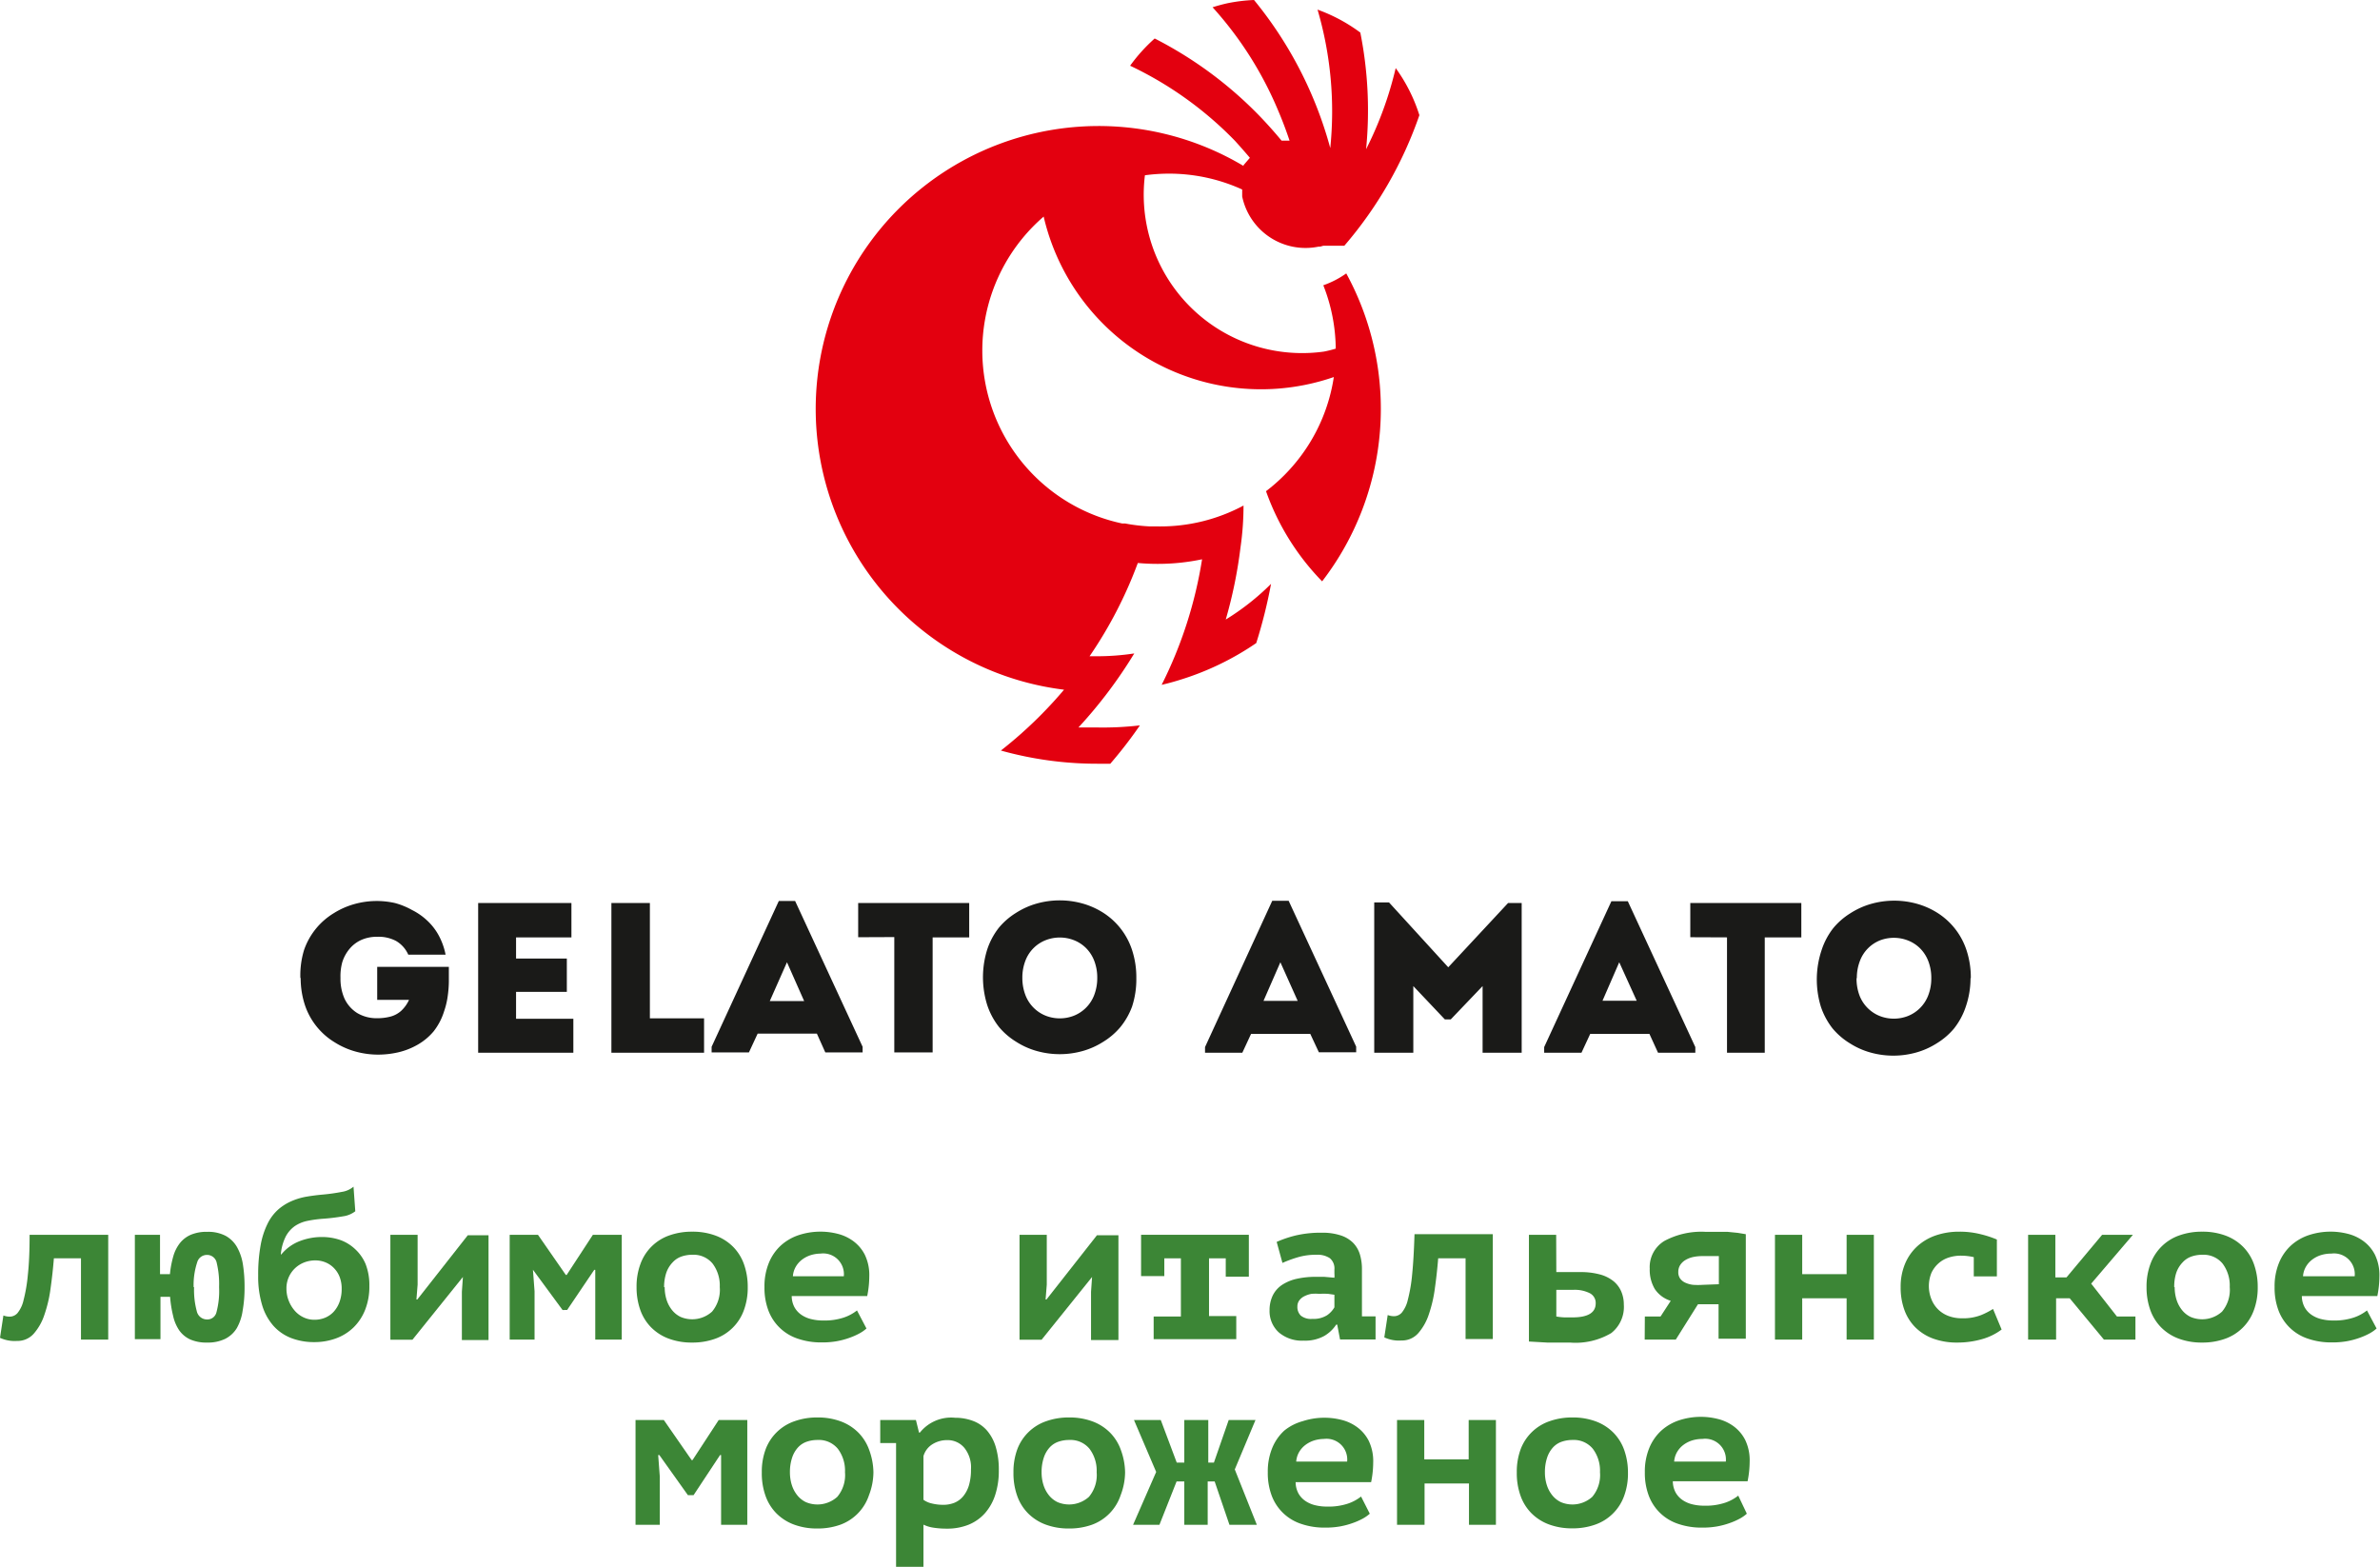 <svg xmlns="http://www.w3.org/2000/svg" viewBox="0 0 160.77 105.84"><defs><style>.cls-1{fill:#1a1a18;}.cls-2{fill:#e3000f;}.cls-3{fill:#3c8636;}</style></defs><title>Ресурс 2</title><g id="Слой_2" data-name="Слой 2"><g id="Слой_1-2" data-name="Слой 1"><path class="cls-1" d="M38.6,61H32.3V71.11h6.43V68.82H34.86V67h3.43V64.75H34.86V63.32H38.6V61m5.3,0H41.3V71.11h6.26V68.79H43.9V61Zm10.42,6.62H52L53.16,65Zm1.43,3.47h2.52v-.38l-4.56-9.85H52.61l-4.54,9.85v.38h2.52l.59-1.27h4Zm4.66-7.79v7.79H63V63.32h2.47V61h-7.5v2.31Zm8.65,2.75a3.19,3.19,0,0,1,.22-1.19,2.4,2.4,0,0,1,1.38-1.36,2.62,2.62,0,0,1,1.86,0,2.42,2.42,0,0,1,.81.51,2.46,2.46,0,0,1,.57.85,3.14,3.14,0,0,1,.22,1.19,3.18,3.18,0,0,1-.22,1.2,2.43,2.43,0,0,1-1.38,1.37,2.62,2.62,0,0,1-1.86,0,2.43,2.43,0,0,1-1.38-1.37A3.24,3.24,0,0,1,69.06,66.08Zm7.7,0a5.91,5.91,0,0,0-.29-1.88,4.72,4.72,0,0,0-1.94-2.51,5.25,5.25,0,0,0-1.41-.63,5.72,5.72,0,0,0-3.07,0,5.2,5.2,0,0,0-1.41.63,4.76,4.76,0,0,0-1.16,1,4.82,4.82,0,0,0-.79,1.47,6.27,6.27,0,0,0,0,3.77,4.86,4.86,0,0,0,.79,1.47,4.72,4.72,0,0,0,1.16,1,5.15,5.15,0,0,0,1.41.63,5.73,5.73,0,0,0,3.07,0,5.19,5.19,0,0,0,1.41-.63,4.73,4.73,0,0,0,1.16-1A4.82,4.82,0,0,0,76.47,68,5.94,5.94,0,0,0,76.76,66.08Zm10.9,1.56H85.35L86.49,65Zm1.43,3.47h2.52v-.38l-4.56-9.85H85.94L81.4,70.73v.38h2.52l.59-1.27h4Zm8.74-5.74-4-4.38h-1V71.11h2.64v-4.5l2.13,2.25H98l2.15-2.25v4.5h2.64V61h-.92Zm12.73,2.26h-2.31L109.38,65ZM112,71.11h2.52v-.38l-4.56-9.85h-1.11l-4.54,9.85v.38h2.52l.59-1.27h4Zm4.66-7.79v7.79h2.55V63.32h2.47V61h-7.5v2.31Zm8.77,2.75a3.18,3.18,0,0,1,.22-1.19A2.4,2.4,0,0,1,127,63.52a2.62,2.62,0,0,1,1.86,0,2.42,2.42,0,0,1,.81.51,2.46,2.46,0,0,1,.57.85,3.14,3.14,0,0,1,.22,1.19,3.17,3.17,0,0,1-.22,1.2,2.43,2.43,0,0,1-1.38,1.37,2.62,2.62,0,0,1-1.86,0,2.43,2.43,0,0,1-1.38-1.37A3.23,3.23,0,0,1,125.41,66.08Zm7.7,0a5.89,5.89,0,0,0-.29-1.88,4.73,4.73,0,0,0-1.94-2.51,5.24,5.24,0,0,0-1.41-.63,5.72,5.72,0,0,0-3.07,0,5.21,5.21,0,0,0-1.41.63,4.77,4.77,0,0,0-1.16,1,4.82,4.82,0,0,0-.79,1.47A6.26,6.26,0,0,0,123,68a4.86,4.86,0,0,0,.79,1.47,4.71,4.71,0,0,0,1.16,1,5.15,5.15,0,0,0,1.41.63,5.73,5.73,0,0,0,3.07,0,5.19,5.19,0,0,0,1.41-.63,4.74,4.74,0,0,0,1.16-1,4.82,4.82,0,0,0,.79-1.47A5.92,5.92,0,0,0,133.11,66.08Zm-112.82,0a5.82,5.82,0,0,0,.3,1.86,4.67,4.67,0,0,0,2,2.48,5.27,5.27,0,0,0,1.4.62,5.74,5.74,0,0,0,1.52.21,6.1,6.1,0,0,0,1.39-.16,4.79,4.79,0,0,0,1.29-.51,4,4,0,0,0,1.08-.9A4.21,4.21,0,0,0,30,68.31a5.23,5.23,0,0,0,.24-1,7.44,7.44,0,0,0,.08-1q0-.49,0-1H25.48v2.23h2.15a2.32,2.32,0,0,1-.54.75,1.75,1.75,0,0,1-.71.38,3.47,3.47,0,0,1-.92.11,2.53,2.53,0,0,1-1.33-.35,2.29,2.29,0,0,1-.87-1A3.31,3.31,0,0,1,23,66.06,3.57,3.57,0,0,1,23.12,65a2.62,2.62,0,0,1,.48-.89,2.23,2.23,0,0,1,.79-.61,2.58,2.58,0,0,1,1.08-.22,2.53,2.53,0,0,1,1.28.28,2,2,0,0,1,.83.93H30.1a4.55,4.55,0,0,0-.48-1.33,3.92,3.92,0,0,0-.79-1,4.23,4.23,0,0,0-1-.69A5,5,0,0,0,26.68,61a5.6,5.6,0,0,0-2.74.07,5.3,5.3,0,0,0-1.4.62,4.7,4.7,0,0,0-2,2.48A5.84,5.84,0,0,0,20.29,66.06Z"/><path class="cls-2" d="M84.43,10.66q-.5-.59-1-1.14a24.46,24.46,0,0,0-7.09-5.08A11.22,11.22,0,0,1,78,2.6a26.84,26.84,0,0,1,7.08,5.23q.78.81,1.49,1.67h.54q-.35-1.05-.79-2.08A24.41,24.41,0,0,0,81.91.49q.51-.16,1-.27A11.3,11.3,0,0,1,84.71,0a26.87,26.87,0,0,1,5.15,10A24.4,24.4,0,0,0,89,.65,11.22,11.22,0,0,1,91.89,2.2a26.83,26.83,0,0,1,.39,7.88,24.44,24.44,0,0,0,1.39-3.33q.35-1.05.61-2.15a11.1,11.1,0,0,1,1.6,3.18,27.05,27.05,0,0,1-5.07,8.82v0l-.05,0h0l0,0,0,0,0,0h0l0,0h0l0,0,0,0,0,0,0,0,0,0,0,0,0,0-.06,0,0,0-.05,0,0,0-.05,0,0,0-.06,0h0l-.07,0,0,0-.06,0,0,0-.07,0h0l-.08,0h0l-.07,0h0l-.08,0h0l-.08,0h0l-.08,0h0l-.09,0h0l-.09,0h0l-.1,0h0l-.09,0h0l-.09,0h0l-.1,0h0l-.21.06h0l-.11,0a4.37,4.37,0,0,1-5.16-3.39l0-.1v0l0-.1h0v-.22h0v-.1h0V14s0-.06,0-.09h0s0-.06,0-.09v0s0-.06,0-.09h0v-.51h0V12.8a11.9,11.9,0,0,0-4.94-1.07,12,12,0,0,0-1.63.11A10.7,10.7,0,0,0,89.43,23.75q.41-.08.8-.2a11.9,11.9,0,0,0-.84-4.28,6.22,6.22,0,0,0,1.55-.8,19.09,19.09,0,0,1-1.63,20.8,16.68,16.68,0,0,1-3.79-6.09,12,12,0,0,0,2.31-2.32,11.88,11.88,0,0,0,2.27-5.39A15.07,15.07,0,0,1,70.5,14.63a11.95,11.95,0,0,0,3.59,20.23h0a11.94,11.94,0,0,0,1.71.5H76a12,12,0,0,0,1.69.2h.57A11.89,11.89,0,0,0,84,34.15q0,1.41-.2,2.8a31.09,31.09,0,0,1-1,4.9,16.73,16.73,0,0,0,3.06-2.41,33.68,33.68,0,0,1-1,4,19,19,0,0,1-5.27,2.52h0q-.55.17-1.12.3a28.83,28.83,0,0,0,2.73-8.48,14.44,14.44,0,0,1-3,.31q-.68,0-1.34-.06a28.78,28.78,0,0,1-3.26,6.3h.48a16.82,16.82,0,0,0,2.54-.19,31.42,31.42,0,0,1-3.77,5q.61,0,1.22,0A21.7,21.7,0,0,0,77,49,29.14,29.14,0,0,1,75,51.59l-.88,0a24.09,24.09,0,0,1-4.9-.5h0q-.82-.17-1.61-.39a29.09,29.09,0,0,0,4.68-4.61h0l-.41.5A19.11,19.11,0,1,1,84,11.21l0,0v0l0,0,0-.05,0,0h0l.06-.07,0,0,0,0,0,0,.06-.07,0,0,0,0h0Z"/><path class="cls-3" d="M5.47,85H3.64q-.08,1-.22,2A9,9,0,0,1,3,88.81a3.66,3.66,0,0,1-.72,1.28,1.46,1.46,0,0,1-1.13.49A2.35,2.35,0,0,1,0,90.37l.23-1.51a1.22,1.22,0,0,0,.43.08.71.71,0,0,0,.52-.24,2.11,2.11,0,0,0,.41-.87,10.64,10.64,0,0,0,.29-1.7Q2,85.06,2,83.41H7.31v7.08H5.47Z"/><path class="cls-3" d="M14,90.69a2.71,2.71,0,0,1-1.15-.21,1.86,1.86,0,0,1-.74-.61,2.81,2.81,0,0,1-.42-1,7.81,7.81,0,0,1-.2-1.27h-.65v2.86H9.11V83.41h1.7v2.66h.67a6.57,6.57,0,0,1,.23-1.22,2.57,2.57,0,0,1,.46-.9,1.93,1.93,0,0,1,.74-.55A2.75,2.75,0,0,1,14,83.21a2.55,2.55,0,0,1,1.24.27,2,2,0,0,1,.77.76,3.45,3.45,0,0,1,.4,1.18,9.52,9.52,0,0,1,.11,1.53,8.81,8.81,0,0,1-.13,1.59A3.38,3.38,0,0,1,16,89.71a1.94,1.94,0,0,1-.79.73A2.66,2.66,0,0,1,14,90.69Zm-.89-3.74a5.48,5.48,0,0,0,.18,1.61.71.71,0,0,0,.71.57.63.63,0,0,0,.62-.48,5.58,5.58,0,0,0,.18-1.7,6.12,6.12,0,0,0-.16-1.64.66.66,0,0,0-.67-.54.68.68,0,0,0-.65.5A4.87,4.87,0,0,0,13.08,86.95Z"/><path class="cls-3" d="M19,84.74a3,3,0,0,1,1.24-.9,4.15,4.15,0,0,1,1.51-.28,3.81,3.81,0,0,1,1.23.2,2.86,2.86,0,0,1,1,.61,2.91,2.91,0,0,1,.71,1,3.89,3.89,0,0,1,.26,1.5,4.23,4.23,0,0,1-.29,1.62,3.42,3.42,0,0,1-.79,1.19,3.34,3.34,0,0,1-1.18.73,4.22,4.22,0,0,1-1.46.25,4.3,4.3,0,0,1-1.55-.27,3.12,3.12,0,0,1-1.2-.82,3.71,3.71,0,0,1-.77-1.4,6.63,6.63,0,0,1-.27-2,11,11,0,0,1,.17-2.08,5.4,5.4,0,0,1,.48-1.46,3.12,3.12,0,0,1,.73-.95,3.48,3.48,0,0,1,.91-.56,4.42,4.42,0,0,1,1-.29q.54-.09,1.11-.14a12.41,12.41,0,0,0,1.26-.18,1.57,1.57,0,0,0,.78-.35L24,81.82a1.72,1.72,0,0,1-.81.34,13.73,13.73,0,0,1-1.42.17,8.08,8.08,0,0,0-1,.14,2.36,2.36,0,0,0-.85.35,2,2,0,0,0-.62.71,3.31,3.31,0,0,0-.33,1.2Zm.35,2.3a2.19,2.19,0,0,0,.16.84,2.26,2.26,0,0,0,.41.67,1.8,1.8,0,0,0,.59.44,1.68,1.68,0,0,0,.71.16,1.89,1.89,0,0,0,.72-.13,1.67,1.67,0,0,0,.59-.4,2,2,0,0,0,.4-.66,2.51,2.51,0,0,0,.15-.9,2.17,2.17,0,0,0-.14-.81,1.77,1.77,0,0,0-.39-.6,1.67,1.67,0,0,0-.57-.38,1.8,1.8,0,0,0-.67-.13,2.07,2.07,0,0,0-.74.13,1.91,1.91,0,0,0-.62.38,1.86,1.86,0,0,0-.6,1.4Z"/><path class="cls-3" d="M31.2,87.26l.07-1h0l-3.41,4.24H26.37V83.41h1.84v3.37l-.08,1h.06l3.41-4.34H33v7.08H31.2Z"/><path class="cls-3" d="M40.21,87.25l0-1.47h-.07l-1.83,2.71H38L36,85.77H36l.11,1.46v3.26H34.43V83.41h1.91l1.88,2.71h.06l1.77-2.71H42v7.08H40.21Z"/><path class="cls-3" d="M43,86.95a4.36,4.36,0,0,1,.27-1.59,3.19,3.19,0,0,1,1.95-1.91,4.51,4.51,0,0,1,1.54-.25,4.42,4.42,0,0,1,1.59.27,3.28,3.28,0,0,1,1.18.76,3.19,3.19,0,0,1,.73,1.18,4.53,4.53,0,0,1,.25,1.53,4.37,4.37,0,0,1-.27,1.59,3.19,3.19,0,0,1-1.95,1.91,4.5,4.5,0,0,1-1.54.25,4.43,4.43,0,0,1-1.59-.27,3.28,3.28,0,0,1-1.18-.76,3.19,3.19,0,0,1-.73-1.18A4.53,4.53,0,0,1,43,86.95Zm1.9,0a2.81,2.81,0,0,0,.13.86,2.12,2.12,0,0,0,.37.69,1.67,1.67,0,0,0,.58.46,2,2,0,0,0,2.12-.36,2.29,2.29,0,0,0,.52-1.66,2.46,2.46,0,0,0-.48-1.58,1.66,1.66,0,0,0-1.37-.6,2.2,2.2,0,0,0-.74.12,1.44,1.44,0,0,0-.59.39A1.9,1.9,0,0,0,45,86,3.05,3.05,0,0,0,44.86,86.95Z"/><path class="cls-3" d="M58.53,89.74a2.52,2.52,0,0,1-.47.33,4.59,4.59,0,0,1-.68.3,5.29,5.29,0,0,1-.86.23,5.55,5.55,0,0,1-1,.08,4.81,4.81,0,0,1-1.62-.25,3.18,3.18,0,0,1-2-1.92,4.36,4.36,0,0,1-.26-1.57,4.17,4.17,0,0,1,.3-1.64,3.27,3.27,0,0,1,.81-1.17,3.4,3.4,0,0,1,1.21-.7,4.71,4.71,0,0,1,2.61-.09,3,3,0,0,1,1.06.49,2.62,2.62,0,0,1,.79.93,3.16,3.16,0,0,1,.3,1.47,6.77,6.77,0,0,1-.14,1.32h-5.1a1.63,1.63,0,0,0,.19.76,1.51,1.51,0,0,0,.47.51,2,2,0,0,0,.67.29,3.34,3.34,0,0,0,.8.09A4.14,4.14,0,0,0,57,89a2.94,2.94,0,0,0,.89-.48Zm-3.06-5.06a2.33,2.33,0,0,0-.69.1,1.94,1.94,0,0,0-.59.3,1.63,1.63,0,0,0-.43.48,1.5,1.5,0,0,0-.2.65H57a1.4,1.4,0,0,0-1.57-1.53Z"/><path class="cls-3" d="M73.7,87.26l.07-1h0l-3.41,4.24H68.87V83.41h1.84v3.37l-.08,1h.06l3.41-4.34h1.45v7.08H73.7Z"/><path class="cls-3" d="M77.93,88.93h1.84V85H78.65v1.2H77.08V83.41h7.28v2.83H82.8V85H81.67v3.9h1.84v1.56H77.93Z"/><path class="cls-3" d="M86.24,83.89a7.7,7.7,0,0,1,1.31-.44,7.39,7.39,0,0,1,1.76-.18,3.89,3.89,0,0,1,1.25.18,2.1,2.1,0,0,1,.84.5,1.91,1.91,0,0,1,.46.78,3.42,3.42,0,0,1,.14,1q0,.72,0,1.23t0,.91q0,.3,0,.67,0,.2,0,.38h.92v1.56H90.52l-.19-1h-.07a2.44,2.44,0,0,1-.8.76,2.68,2.68,0,0,1-1.41.32A2.39,2.39,0,0,1,86.38,90a1.94,1.94,0,0,1-.62-1.5,2.25,2.25,0,0,1,.22-1,1.83,1.83,0,0,1,.63-.71,3,3,0,0,1,1-.41,5.81,5.81,0,0,1,1.3-.13l.54,0,.69.06a1.47,1.47,0,0,0,0-.28v-.27a.9.9,0,0,0-.31-.77,1.5,1.5,0,0,0-.91-.23,4.25,4.25,0,0,0-1.29.18,8.32,8.32,0,0,0-1,.37Zm2.41,5.2a1.7,1.7,0,0,0,1-.25,1.66,1.66,0,0,0,.49-.53v-.85l-.42-.06a4.84,4.84,0,0,0-.6,0,2.89,2.89,0,0,0-.53,0,1.77,1.77,0,0,0-.48.16.93.93,0,0,0-.34.28.67.67,0,0,0-.13.41.81.81,0,0,0,.23.62A1.09,1.09,0,0,0,88.65,89.09Z"/><path class="cls-3" d="M99,85H97.15q-.08,1-.22,2a9,9,0,0,1-.41,1.78,3.66,3.66,0,0,1-.72,1.28,1.46,1.46,0,0,1-1.13.49,2.35,2.35,0,0,1-1.16-.21l.23-1.51a1.22,1.22,0,0,0,.43.08.71.71,0,0,0,.52-.24,2.11,2.11,0,0,0,.41-.87,10.64,10.64,0,0,0,.29-1.7q.11-1.08.16-2.73h5.29v7.08H99Z"/><path class="cls-3" d="M105.13,85.93l.39,0,.44,0h.77a4.92,4.92,0,0,1,1.35.16,2.48,2.48,0,0,1,.92.46,1.84,1.84,0,0,1,.52.7,2.22,2.22,0,0,1,.17.87,2.25,2.25,0,0,1-.85,1.93,4.73,4.73,0,0,1-2.79.64q-.81,0-1.54,0l-1.23-.07V83.41h1.84Zm0,3a4.39,4.39,0,0,0,.55.06l.54,0q1.57,0,1.57-.95a.74.74,0,0,0-.39-.68,2.27,2.27,0,0,0-1.14-.23h-.58l-.3,0-.25,0Z"/><path class="cls-3" d="M111.11,88.93h1.06l.69-1.06a2,2,0,0,1-1.08-.8,2.55,2.55,0,0,1-.34-1.37,2.06,2.06,0,0,1,1-1.88,5.29,5.29,0,0,1,2.77-.61l.72,0,.76,0,.7.07.54.09v7.06h-1.84V88.1h-1.39l-1.5,2.39h-2.1Zm5-2.18v-1.9l-.23,0-.33,0H115a2.87,2.87,0,0,0-.62.06,1.72,1.72,0,0,0-.52.2,1.09,1.09,0,0,0-.36.34.85.85,0,0,0-.13.47.74.74,0,0,0,.12.44.87.87,0,0,0,.34.28,1.77,1.77,0,0,0,.53.15,5,5,0,0,0,.68,0Z"/><path class="cls-3" d="M124.74,87.7h-3v2.79h-1.84V83.41h1.84v2.66h3V83.41h1.84v7.08h-1.84Z"/><path class="cls-3" d="M135.21,89.81a4,4,0,0,1-1.36.66,6,6,0,0,1-1.63.22,4.63,4.63,0,0,1-1.64-.27,3.33,3.33,0,0,1-1.2-.76,3.22,3.22,0,0,1-.74-1.18,4.41,4.41,0,0,1-.25-1.53,4,4,0,0,1,.3-1.59,3.35,3.35,0,0,1,.83-1.18,3.57,3.57,0,0,1,1.25-.73,4.82,4.82,0,0,1,1.57-.25,5.77,5.77,0,0,1,1.49.18,6.87,6.87,0,0,1,1.06.35v2.49h-1.56v-1.3a4,4,0,0,0-.88-.1,2.66,2.66,0,0,0-.79.12,1.92,1.92,0,0,0-.69.38,2,2,0,0,0-.5.66,2.38,2.38,0,0,0,0,1.79,2,2,0,0,0,.44.67,2,2,0,0,0,.7.45,2.54,2.54,0,0,0,.93.16,3.32,3.32,0,0,0,1.32-.23,5.3,5.3,0,0,0,.77-.4Z"/><path class="cls-3" d="M139.81,87.7h-.92v2.79H137V83.41h1.84v2.88h.75L142,83.41h2.08l-2.82,3.3L143,88.93h1.25v1.56h-2.13Z"/><path class="cls-3" d="M145,86.95a4.36,4.36,0,0,1,.27-1.59,3.19,3.19,0,0,1,1.95-1.91,4.51,4.51,0,0,1,1.54-.25,4.42,4.42,0,0,1,1.59.27,3.28,3.28,0,0,1,1.18.76,3.19,3.19,0,0,1,.73,1.18,4.53,4.53,0,0,1,.25,1.53,4.37,4.37,0,0,1-.27,1.59,3.19,3.19,0,0,1-1.95,1.91,4.5,4.5,0,0,1-1.54.25,4.43,4.43,0,0,1-1.59-.27,3.28,3.28,0,0,1-1.18-.76,3.19,3.19,0,0,1-.73-1.18A4.53,4.53,0,0,1,145,86.95Zm1.9,0a2.81,2.81,0,0,0,.13.86,2.12,2.12,0,0,0,.37.69,1.67,1.67,0,0,0,.58.46,2,2,0,0,0,2.12-.36,2.29,2.29,0,0,0,.52-1.66,2.46,2.46,0,0,0-.48-1.58,1.66,1.66,0,0,0-1.37-.6,2.2,2.2,0,0,0-.74.12,1.44,1.44,0,0,0-.59.39A1.9,1.9,0,0,0,147,86,3.05,3.05,0,0,0,146.87,86.95Z"/><path class="cls-3" d="M160.54,89.74a2.52,2.52,0,0,1-.47.33,4.59,4.59,0,0,1-.68.3,5.29,5.29,0,0,1-.86.23,5.55,5.55,0,0,1-1,.08,4.81,4.81,0,0,1-1.62-.25,3.18,3.18,0,0,1-2-1.92,4.36,4.36,0,0,1-.26-1.57,4.17,4.17,0,0,1,.3-1.64,3.27,3.27,0,0,1,.81-1.17,3.4,3.4,0,0,1,1.21-.7,4.71,4.71,0,0,1,2.61-.09,3,3,0,0,1,1.06.49,2.62,2.62,0,0,1,.79.93,3.16,3.16,0,0,1,.3,1.47,6.77,6.77,0,0,1-.14,1.32h-5.1a1.63,1.63,0,0,0,.19.76,1.51,1.51,0,0,0,.47.51,2,2,0,0,0,.67.29,3.34,3.34,0,0,0,.8.09A4.14,4.14,0,0,0,159,89a2.94,2.94,0,0,0,.89-.48Zm-3.06-5.06a2.33,2.33,0,0,0-.69.1,1.94,1.94,0,0,0-.59.3,1.63,1.63,0,0,0-.43.48,1.5,1.5,0,0,0-.2.65h3.49a1.4,1.4,0,0,0-1.57-1.53Z"/><path class="cls-3" d="M48.71,99.76l0-1.47h-.07L46.85,101h-.38l-1.93-2.71h-.08l.11,1.46V103H42.93V95.92h1.91l1.88,2.71h.06l1.77-2.71h1.93V103H48.71Z"/><path class="cls-3" d="M51.46,99.46a4.36,4.36,0,0,1,.27-1.59A3.19,3.19,0,0,1,53.68,96a4.51,4.51,0,0,1,1.54-.25,4.42,4.42,0,0,1,1.59.27,3.28,3.28,0,0,1,1.18.76,3.19,3.19,0,0,1,.73,1.18A4.53,4.53,0,0,1,59,99.46,4.37,4.37,0,0,1,58.7,101,3.19,3.19,0,0,1,56.75,103a4.5,4.5,0,0,1-1.54.25,4.43,4.43,0,0,1-1.59-.27,3.28,3.28,0,0,1-1.18-.76,3.19,3.19,0,0,1-.73-1.18A4.53,4.53,0,0,1,51.46,99.46Zm1.9,0a2.81,2.81,0,0,0,.13.86,2.12,2.12,0,0,0,.37.69,1.67,1.67,0,0,0,.58.46,2,2,0,0,0,2.12-.36,2.29,2.29,0,0,0,.52-1.66,2.46,2.46,0,0,0-.48-1.58,1.66,1.66,0,0,0-1.37-.6,2.2,2.2,0,0,0-.74.12,1.44,1.44,0,0,0-.59.39,1.9,1.9,0,0,0-.39.68A3.05,3.05,0,0,0,53.36,99.46Z"/><path class="cls-3" d="M59.46,95.92h2.41l.21.85h.06a2.7,2.7,0,0,1,2.38-1,3.38,3.38,0,0,1,1.2.21,2.34,2.34,0,0,1,.94.64,3,3,0,0,1,.6,1.11,5.3,5.3,0,0,1,.21,1.6,5.2,5.2,0,0,1-.24,1.64,3.48,3.48,0,0,1-.69,1.24,3,3,0,0,1-1.1.78,3.87,3.87,0,0,1-1.49.27,5.83,5.83,0,0,1-.86-.06,2.39,2.39,0,0,1-.71-.21v2.9H60.53V97.48H59.46ZM64,97.28a1.87,1.87,0,0,0-1,.27,1.4,1.4,0,0,0-.62.81v2.95a1.52,1.52,0,0,0,.57.25,3.16,3.16,0,0,0,.76.09,2,2,0,0,0,.74-.13,1.52,1.52,0,0,0,.6-.43,2.1,2.1,0,0,0,.4-.75,3.69,3.69,0,0,0,.14-1.09,2.1,2.1,0,0,0-.45-1.45A1.47,1.47,0,0,0,64,97.28Z"/><path class="cls-3" d="M68.46,99.46a4.36,4.36,0,0,1,.27-1.59A3.19,3.19,0,0,1,70.68,96a4.51,4.51,0,0,1,1.54-.25,4.42,4.42,0,0,1,1.59.27,3.28,3.28,0,0,1,1.18.76,3.19,3.19,0,0,1,.73,1.18A4.53,4.53,0,0,1,76,99.46,4.37,4.37,0,0,1,75.7,101,3.19,3.19,0,0,1,73.75,103a4.5,4.5,0,0,1-1.54.25,4.43,4.43,0,0,1-1.59-.27,3.28,3.28,0,0,1-1.18-.76,3.19,3.19,0,0,1-.73-1.18A4.53,4.53,0,0,1,68.46,99.46Zm1.9,0a2.81,2.81,0,0,0,.13.86,2.12,2.12,0,0,0,.37.69,1.67,1.67,0,0,0,.58.46,2,2,0,0,0,2.12-.36,2.29,2.29,0,0,0,.52-1.66,2.46,2.46,0,0,0-.48-1.58,1.66,1.66,0,0,0-1.37-.6,2.2,2.2,0,0,0-.74.12,1.44,1.44,0,0,0-.59.39,1.9,1.9,0,0,0-.39.68A3.05,3.05,0,0,0,70.36,99.46Z"/><path class="cls-3" d="M79.48,100.07,78.32,103H76.54l1.56-3.57-1.5-3.51h1.81l1.08,2.88H80V95.92h1.62V98.8H82l1-2.88h1.81l-1.4,3.34L84.9,103H83.05l-1-2.93h-.47V103H80v-2.93Z"/><path class="cls-3" d="M92.53,102.25a2.52,2.52,0,0,1-.47.33,4.59,4.59,0,0,1-.68.3,5.29,5.29,0,0,1-.86.23,5.55,5.55,0,0,1-1,.08,4.81,4.81,0,0,1-1.62-.25,3.18,3.18,0,0,1-2-1.92,4.36,4.36,0,0,1-.26-1.57,4.17,4.17,0,0,1,.3-1.64,3.27,3.27,0,0,1,.81-1.17A3.4,3.4,0,0,1,88,96a4.71,4.71,0,0,1,2.61-.09,3,3,0,0,1,1.06.49,2.62,2.62,0,0,1,.79.93,3.16,3.16,0,0,1,.3,1.47,6.77,6.77,0,0,1-.14,1.32h-5.1a1.63,1.63,0,0,0,.19.76,1.51,1.51,0,0,0,.47.51,2,2,0,0,0,.67.29,3.34,3.34,0,0,0,.8.09,4.14,4.14,0,0,0,1.4-.2,2.94,2.94,0,0,0,.89-.48ZM89.47,97.2a2.33,2.33,0,0,0-.69.1,1.94,1.94,0,0,0-.59.3,1.63,1.63,0,0,0-.43.48,1.5,1.5,0,0,0-.2.65H91a1.4,1.4,0,0,0-1.57-1.53Z"/><path class="cls-3" d="M99.23,100.21h-3V103H94.37V95.92h1.84v2.66h3V95.92h1.84V103H99.23Z"/><path class="cls-3" d="M102.46,99.46a4.36,4.36,0,0,1,.27-1.59A3.19,3.19,0,0,1,104.68,96a4.51,4.51,0,0,1,1.54-.25,4.42,4.42,0,0,1,1.59.27,3.28,3.28,0,0,1,1.18.76,3.19,3.19,0,0,1,.73,1.18,4.53,4.53,0,0,1,.25,1.53,4.37,4.37,0,0,1-.27,1.59,3.19,3.19,0,0,1-1.95,1.91,4.5,4.5,0,0,1-1.54.25,4.43,4.43,0,0,1-1.59-.27,3.28,3.28,0,0,1-1.18-.76,3.19,3.19,0,0,1-.73-1.18A4.53,4.53,0,0,1,102.46,99.46Zm1.9,0a2.81,2.81,0,0,0,.13.86,2.12,2.12,0,0,0,.37.69,1.67,1.67,0,0,0,.58.46,2,2,0,0,0,2.12-.36,2.29,2.29,0,0,0,.52-1.66,2.46,2.46,0,0,0-.48-1.58,1.66,1.66,0,0,0-1.37-.6,2.2,2.2,0,0,0-.74.12,1.44,1.44,0,0,0-.59.39,1.9,1.9,0,0,0-.39.68A3.05,3.05,0,0,0,104.36,99.46Z"/><path class="cls-3" d="M118,102.25a2.52,2.52,0,0,1-.47.33,4.59,4.59,0,0,1-.68.3,5.29,5.29,0,0,1-.86.23,5.55,5.55,0,0,1-1,.08,4.81,4.81,0,0,1-1.62-.25,3.18,3.18,0,0,1-2-1.92,4.36,4.36,0,0,1-.26-1.57,4.17,4.17,0,0,1,.3-1.64,3.27,3.27,0,0,1,.81-1.17,3.4,3.4,0,0,1,1.21-.7,4.71,4.71,0,0,1,2.61-.09,3,3,0,0,1,1.06.49,2.62,2.62,0,0,1,.79.93,3.16,3.16,0,0,1,.3,1.47,6.77,6.77,0,0,1-.14,1.32H113a1.63,1.63,0,0,0,.19.76,1.51,1.51,0,0,0,.47.51,2,2,0,0,0,.67.29,3.34,3.34,0,0,0,.8.09,4.14,4.14,0,0,0,1.4-.2,2.94,2.94,0,0,0,.89-.48ZM115,97.2a2.33,2.33,0,0,0-.69.1,1.94,1.94,0,0,0-.59.3,1.63,1.63,0,0,0-.43.48,1.5,1.5,0,0,0-.2.65h3.49A1.4,1.4,0,0,0,115,97.2Z"/></g></g></svg>